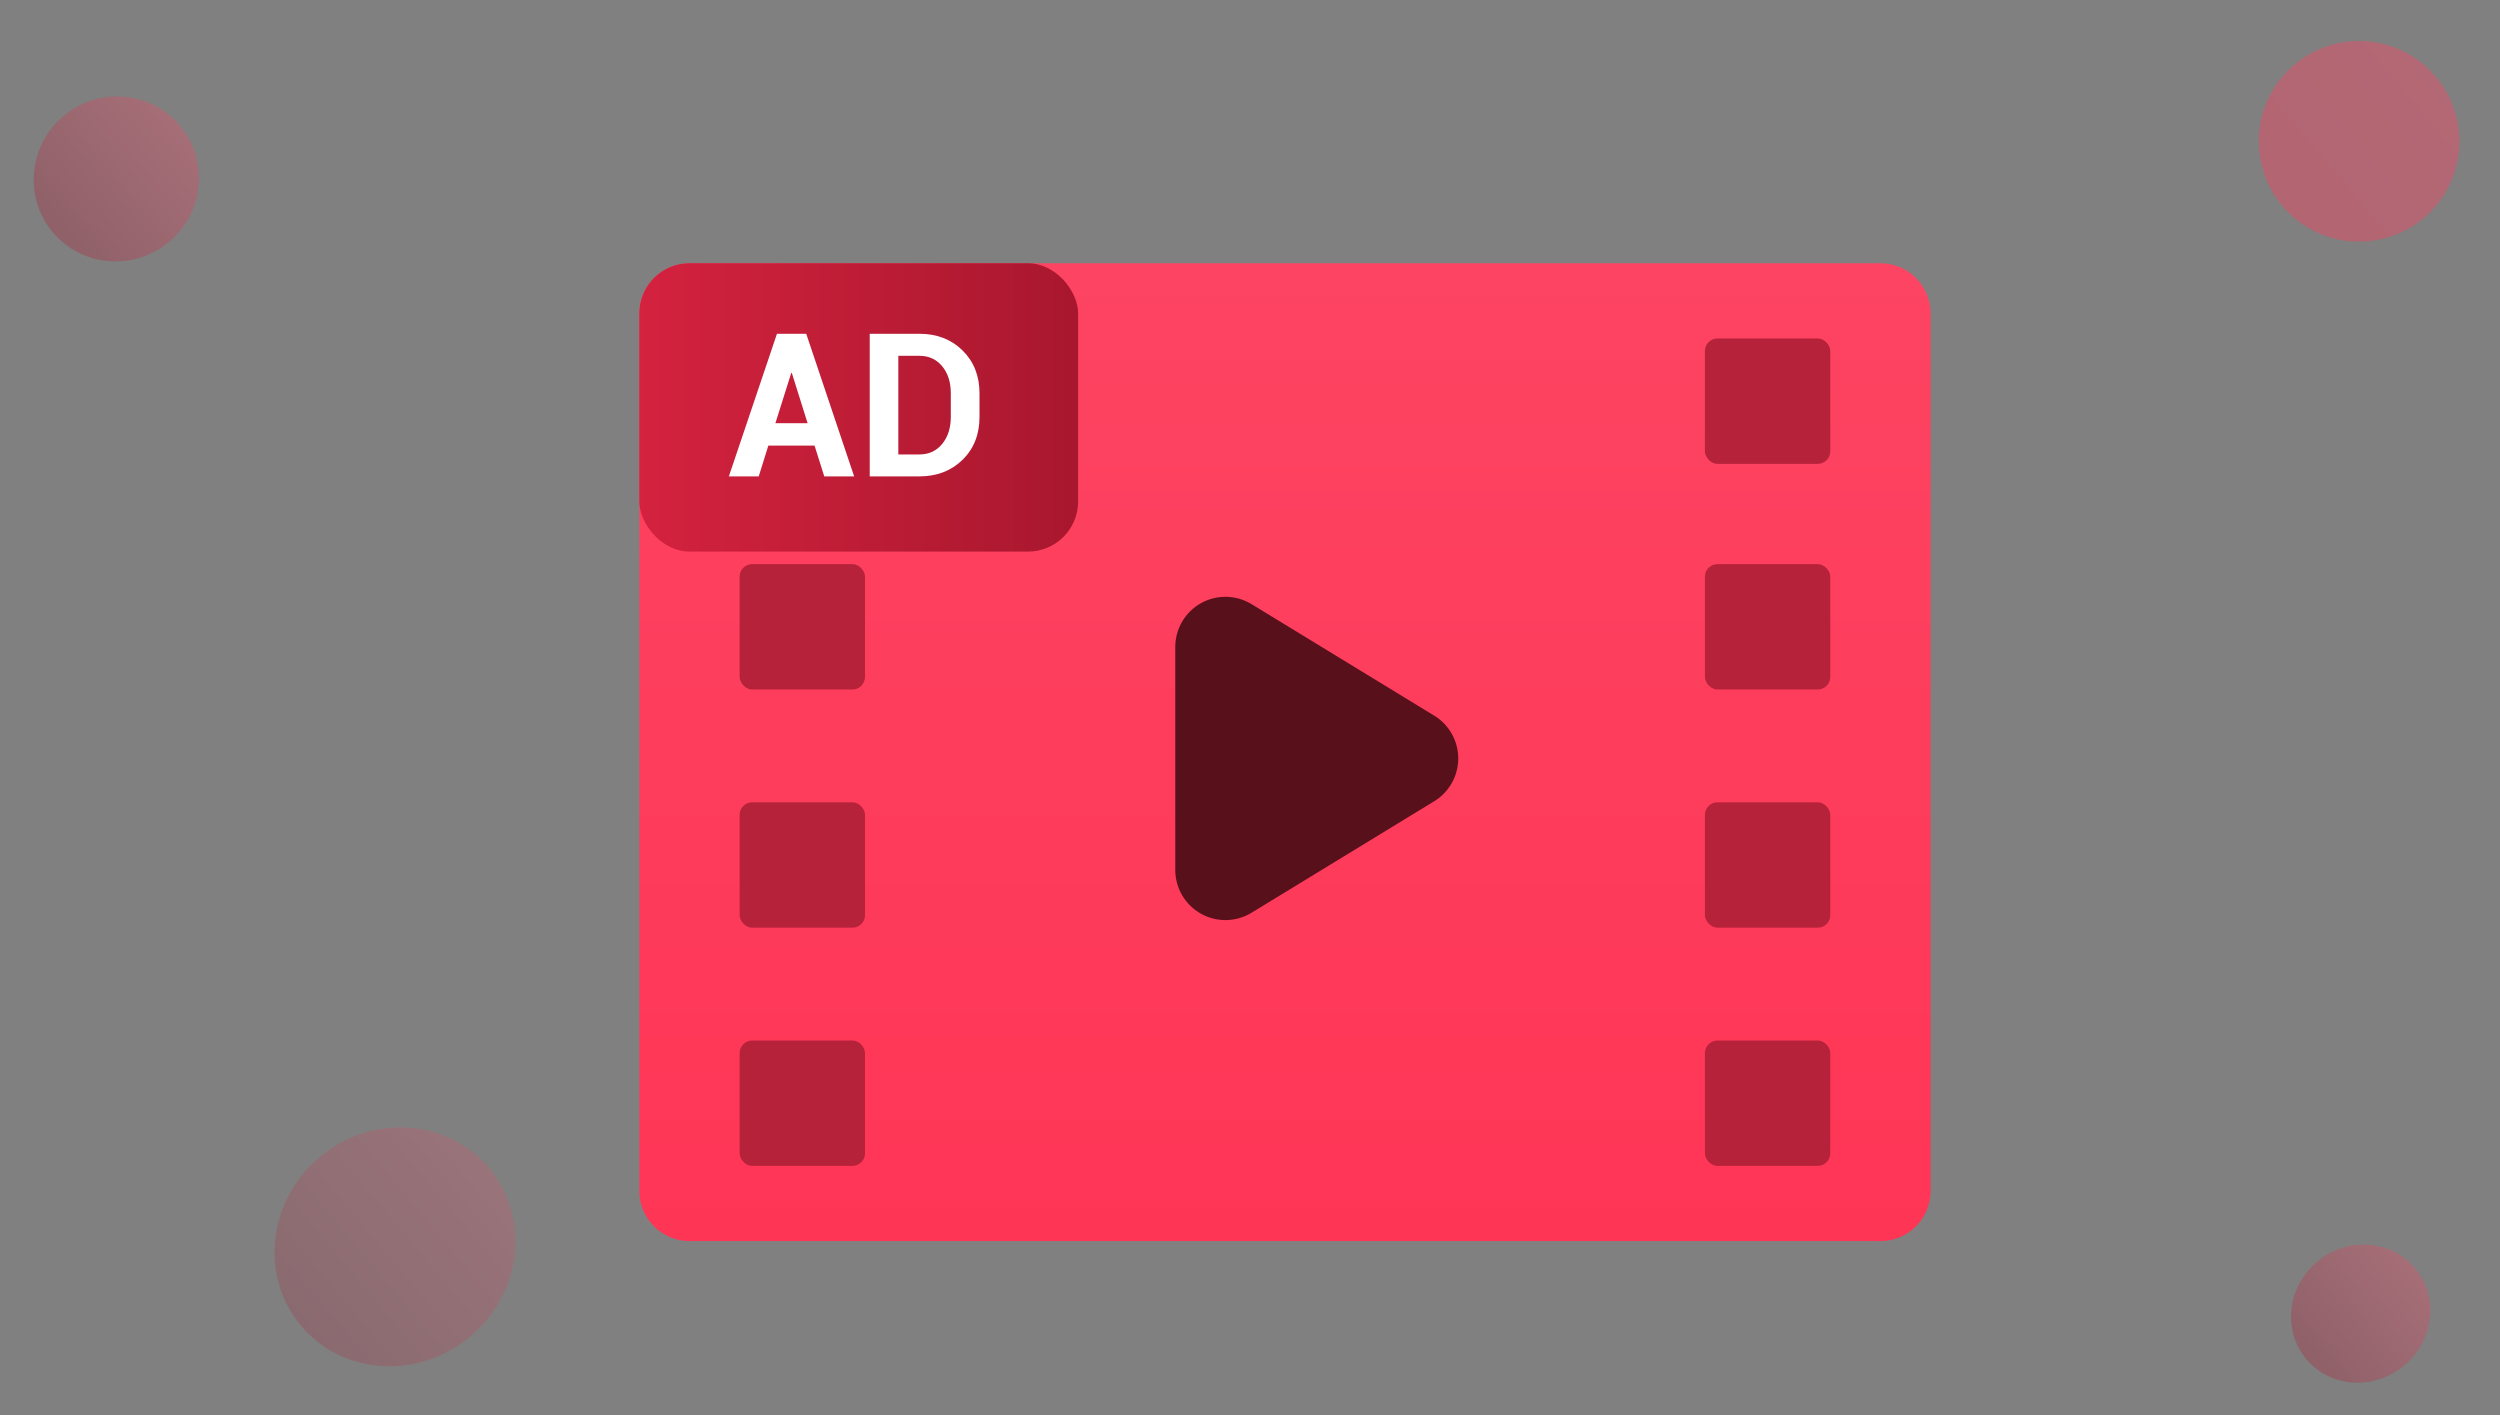<svg xmlns="http://www.w3.org/2000/svg" xmlns:xlink="http://www.w3.org/1999/xlink" fill="none" version="1.1" width="199.422" height="112.892" viewBox="0 0 199.422 112.892"><rect x="0" y="0" width="199.422" height="112.892" fill="#808080" stroke="none"/><defs><linearGradient x1="0.5" y1="0" x2="0.5" y2="1" id="master_svg0_286_5356"><stop offset="0%" stop-color="#FD4462" stop-opacity="1"/><stop offset="100%" stop-color="#FF3556" stop-opacity="1"/></linearGradient><linearGradient x1="1" y1="0.5" x2="0" y2="0.5" id="master_svg1_285_6027"><stop offset="0%" stop-color="#A8172E" stop-opacity="1"/><stop offset="100%" stop-color="#D4223F" stop-opacity="1"/></linearGradient><linearGradient x1="0.5" y1="0" x2="0.5" y2="1" id="master_svg2_156_4529"><stop offset="0%" stop-color="#FF4463" stop-opacity="1"/><stop offset="100%" stop-color="#FF3B5B" stop-opacity="1"/></linearGradient><linearGradient x1="0.5" y1="0" x2="0.5" y2="1" id="master_svg3_156_4525"><stop offset="0%" stop-color="#FF4463" stop-opacity="1"/><stop offset="100%" stop-color="#B2152F" stop-opacity="1"/></linearGradient><linearGradient x1="0.5" y1="0" x2="0.5" y2="1" id="master_svg4_156_4525"><stop offset="0%" stop-color="#FF4463" stop-opacity="1"/><stop offset="100%" stop-color="#B2152F" stop-opacity="1"/></linearGradient><linearGradient x1="0.5" y1="0" x2="0.5" y2="1" id="master_svg5_156_4525"><stop offset="0%" stop-color="#FF4463" stop-opacity="1"/><stop offset="100%" stop-color="#B2152F" stop-opacity="1"/></linearGradient></defs><g><g><g><path d="M51,25L51,95C51,97.209,52.791,99,55,99L150,99C152.209,99,154,97.209,154,95L154,25C154,22.791,152.209,21,150,21L55,21C52.791,21,51,22.791,51,25ZM56,26L56,34C56,34.552,56.448,35,57,35L65,35C65.552,35,66,34.552,66,34L66,26C66,25.448,65.552,25,65,25L57,25C56.448,25,56,25.448,56,26Z" fill-rule="evenodd" fill="url(#master_svg0_286_5356)" fill-opacity="1"/></g><g transform="matrix(0,1,-1,0,162,-78)"><path d="M150.808,62.166Q150.877,62.279,150.939,62.397Q151,62.514,151.053,62.635Q151.107,62.756,151.152,62.881Q151.198,63.005,151.235,63.133Q151.272,63.26,151.3,63.389Q151.329,63.518,151.349,63.649Q151.368,63.78,151.38,63.912Q151.391,64.044,151.393,64.177Q151.396,64.309,151.389,64.442Q151.383,64.574,151.368,64.706Q151.353,64.837,151.329,64.967Q151.305,65.098,151.273,65.226Q151.241,65.355,151.2,65.481Q151.159,65.607,151.11,65.73Q151.061,65.853,151.004,65.973Q150.947,66.092,150.882,66.208Q150.817,66.323,150.745,66.434Q150.673,66.545,150.593,66.651Q150.514,66.757,150.427,66.857Q150.341,66.958,150.248,67.052Q150.155,67.147,150.056,67.235Q149.958,67.323,149.853,67.405Q149.749,67.486,149.639,67.561Q149.529,67.635,149.415,67.702Q149.301,67.769,149.182,67.828Q149.064,67.887,148.942,67.938Q148.819,67.99,148.694,68.033Q148.569,68.076,148.441,68.111Q148.313,68.145,148.183,68.171Q148.053,68.197,147.922,68.215Q147.791,68.232,147.659,68.241Q147.526,68.25,147.394,68.25L129.606,68.25Q129.474,68.25,129.341,68.241Q129.209,68.232,129.078,68.215Q128.947,68.197,128.817,68.171Q128.687,68.145,128.559,68.111Q128.431,68.076,128.306,68.033Q128.181,67.99,128.058,67.938Q127.936,67.887,127.818,67.828Q127.699,67.769,127.585,67.702Q127.471,67.635,127.361,67.561Q127.251,67.486,127.147,67.405Q127.042,67.323,126.944,67.235Q126.845,67.147,126.752,67.052Q126.659,66.958,126.573,66.857Q126.486,66.757,126.407,66.651Q126.327,66.545,126.255,66.434Q126.183,66.323,126.118,66.208Q126.053,66.092,125.996,65.973Q125.939,65.853,125.89,65.73Q125.841,65.607,125.8,65.481Q125.759,65.355,125.727,65.226Q125.695,65.098,125.671,64.967Q125.647,64.837,125.632,64.706Q125.617,64.574,125.611,64.442Q125.604,64.309,125.607,64.177Q125.609,64.044,125.62,63.912Q125.632,63.78,125.651,63.649Q125.671,63.518,125.7,63.389Q125.728,63.26,125.765,63.133Q125.802,63.005,125.848,62.881Q125.893,62.756,125.947,62.635Q126,62.514,126.061,62.397Q126.123,62.279,126.192,62.166L135.086,47.594Q135.152,47.485,135.226,47.38Q135.299,47.276,135.379,47.176Q135.459,47.076,135.545,46.982Q135.632,46.887,135.724,46.798Q135.816,46.71,135.913,46.627Q136.011,46.544,136.114,46.468Q136.216,46.391,136.324,46.322Q136.431,46.252,136.542,46.19Q136.654,46.127,136.769,46.072Q136.885,46.016,137.003,45.969Q137.122,45.921,137.243,45.881Q137.365,45.84,137.488,45.808Q137.612,45.776,137.738,45.751Q137.863,45.727,137.99,45.711Q138.117,45.694,138.244,45.686Q138.372,45.678,138.5,45.678Q138.628,45.678,138.756,45.686Q138.883,45.694,139.01,45.711Q139.137,45.727,139.262,45.751Q139.388,45.776,139.512,45.808Q139.635,45.84,139.757,45.881Q139.878,45.921,139.997,45.969Q140.115,46.016,140.231,46.072Q140.346,46.127,140.458,46.19Q140.569,46.252,140.676,46.322Q140.784,46.391,140.886,46.468Q140.989,46.544,141.087,46.627Q141.184,46.71,141.276,46.798Q141.368,46.887,141.454,46.982Q141.541,47.076,141.621,47.176Q141.701,47.276,141.774,47.38Q141.848,47.485,141.914,47.594L150.808,62.166Z" fill="#58101B" fill-opacity="1"/></g><g><rect x="59" y="27" width="10" height="10" rx="1" fill="#57111C" fill-opacity="1"/></g><g><rect x="59" y="45" width="10" height="10" rx="1" fill="#B52239" fill-opacity="1"/></g><g><rect x="59" y="64" width="10" height="10" rx="1" fill="#B52239" fill-opacity="1"/></g><g><rect x="59" y="83" width="10" height="10" rx="1" fill="#B52239" fill-opacity="1"/></g><g><rect x="136" y="27" width="10" height="10" rx="1" fill="#B52239" fill-opacity="1"/></g><g><rect x="136" y="45" width="10" height="10" rx="1" fill="#B52239" fill-opacity="1"/></g><g><rect x="136" y="64" width="10" height="10" rx="1" fill="#B52239" fill-opacity="1"/></g><g><rect x="136" y="83" width="10" height="10" rx="1" fill="#B52239" fill-opacity="1"/></g><g><rect x="51" y="21" width="35" height="23" rx="4" fill="url(#master_svg1_285_6027)" fill-opacity="1"/></g><g><g><path d="M64.977,35.547L61.289,35.547L60.523,38L58.141,38L61.977,26.625L64.312,26.625L68.133,38L65.75,38L64.977,35.547ZM61.852,33.758L64.422,33.758L63.164,29.75L63.117,29.75L61.852,33.758ZM69.377,38L69.377,26.625L73.345,26.625Q75.431,26.625,76.783,27.957Q78.134,29.289,78.134,31.375L78.134,33.258Q78.134,35.352,76.783,36.676Q75.431,38,73.345,38L69.377,38ZM71.658,28.383L71.658,36.25L73.345,36.25Q74.47,36.25,75.158,35.41Q75.845,34.57,75.845,33.258L75.845,31.359Q75.845,30.055,75.158,29.219Q74.47,28.383,73.345,28.383L71.658,28.383Z" fill="#FFFFFF" fill-opacity="1"/></g></g></g><g transform="matrix(0.643,0.766,-0.766,0.643,67.55,-144.877)" style="opacity:0.4;"><ellipse cx="197.136" cy="8" rx="8" ry="8" fill="url(#master_svg2_156_4529)" fill-opacity="1"/></g><g transform="matrix(0.643,0.766,-0.766,0.643,141.851,-110.233)" style="opacity:0.3;"><ellipse cx="194.537" cy="102.652" rx="5.401" ry="5.652" fill="url(#master_svg3_156_4525)" fill-opacity="1"/></g><g transform="matrix(0.643,0.766,-0.766,0.643,77.657,5.446)" style="opacity:0.2;"><ellipse cx="42.331" cy="95.784" rx="9.342" ry="9.784" fill="url(#master_svg4_156_4525)" fill-opacity="1"/></g><g transform="matrix(0.643,0.766,-0.766,0.643,7.45,-5.978)" style="opacity:0.3;"><ellipse cx="16.686" cy="11.616" rx="6.55" ry="6.616" fill="url(#master_svg5_156_4525)" fill-opacity="1"/></g></g></svg>